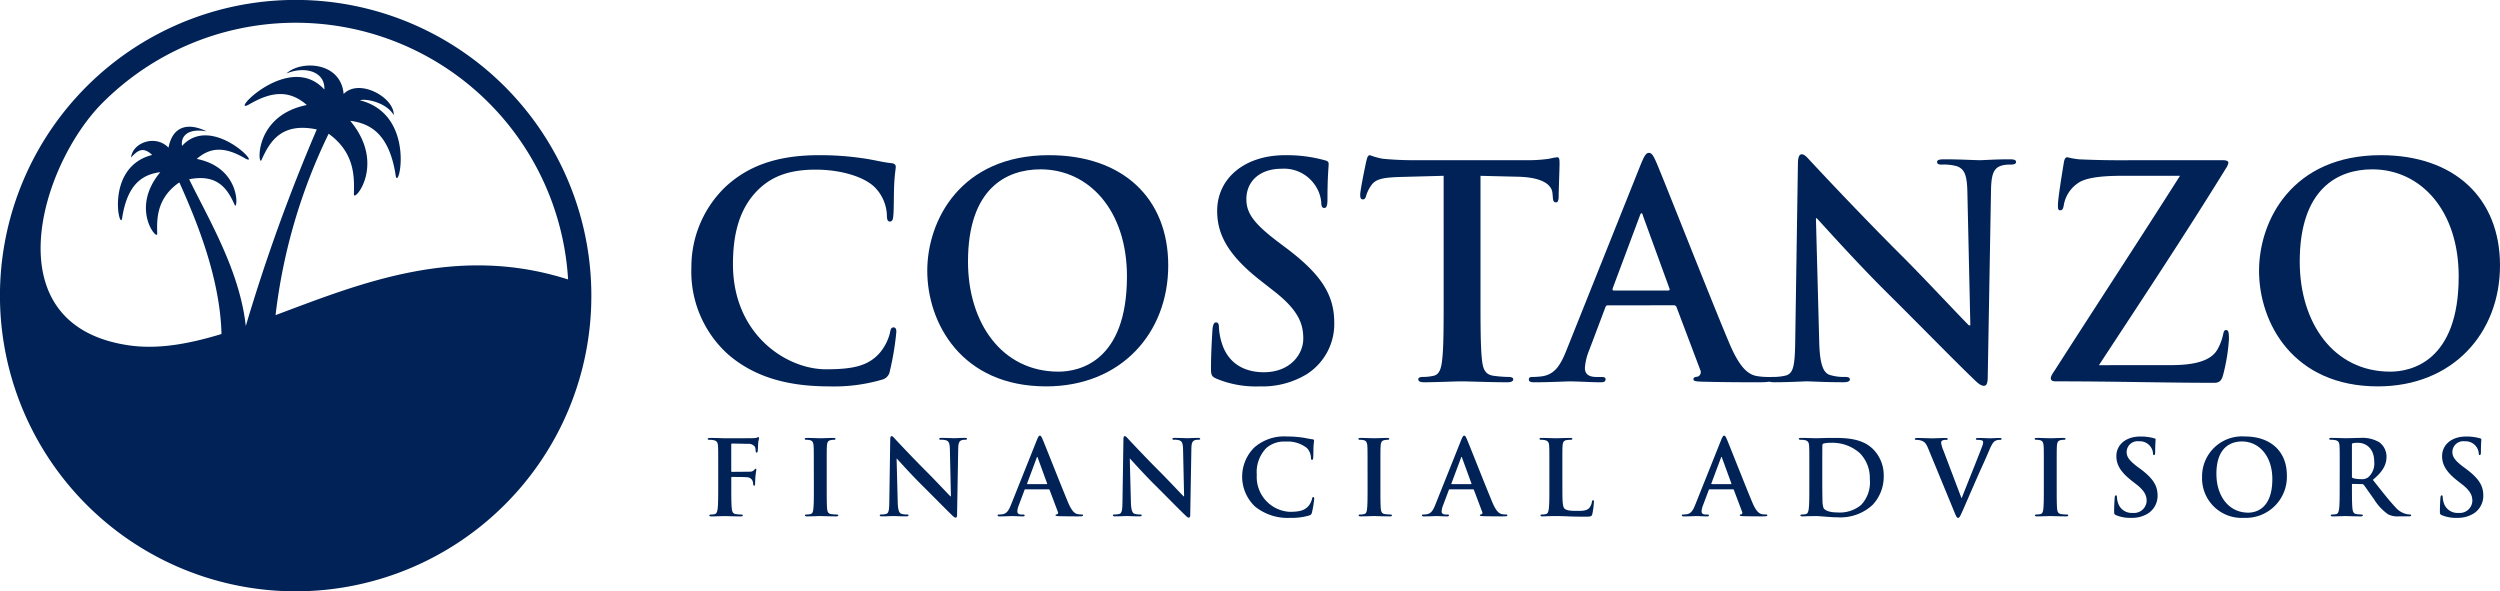 <?xml version="1.0" encoding="UTF-8"?> <svg xmlns="http://www.w3.org/2000/svg" xmlns:xlink="http://www.w3.org/1999/xlink" id="Group_292" data-name="Group 292" width="358.733" height="84.854" viewBox="0 0 358.733 84.854"><defs><clipPath id="clip-path"><rect id="Rectangle_1011" data-name="Rectangle 1011" width="358.733" height="84.854" fill="none"></rect></clipPath></defs><g id="Group_291" data-name="Group 291" clip-path="url(#clip-path)"><path id="Path_426" data-name="Path 426" d="M118.969,55.443a24.538,24.538,0,0,0,7.619-.972,1.494,1.494,0,0,0,1.1-1.228,40.225,40.225,0,0,0,.931-5.627c0-.34-.084-.635-.381-.635-.338,0-.424.168-.55.845a7.071,7.071,0,0,1-1.439,2.794c-1.692,1.946-3.978,2.369-7.743,2.369-5.671,0-13.331-4.993-13.331-15.065,0-4.1.8-8.124,3.895-10.958,1.862-1.693,4.272-2.624,7.954-2.624,3.894,0,7.195,1.142,8.591,2.624a6.024,6.024,0,0,1,1.649,3.892c0,.593.086.931.424.931.38,0,.466-.338.507-.972.086-.847.043-3.174.127-4.572.086-1.481.213-1.989.213-2.326,0-.254-.17-.467-.635-.508-1.27-.127-2.623-.507-4.231-.72a41.84,41.84,0,0,0-6.138-.424c-6.3,0-10.324,1.695-13.371,4.486a15.919,15.919,0,0,0-4.95,11.595,15.961,15.961,0,0,0,5.247,12.485C108.307,54.174,113.172,55.443,118.969,55.443Z" transform="translate(0 0)" fill="#002256"></path><path id="Path_427" data-name="Path 427" d="M150.115,55.443c10.747,0,17.519-7.658,17.519-17.349s-6.559-15.827-17.1-15.827c-12.695,0-17.478,9.352-17.478,16.588C133.06,46.347,137.97,55.443,150.115,55.443Zm1.776-2.114c-8.124,0-12.99-6.982-12.99-15.786,0-10.535,5.543-13.244,10.41-13.244,6.939,0,12.4,5.881,12.4,15.36C161.71,51.888,154.854,53.329,151.891,53.329Z" transform="translate(0 0)" fill="#002256"></path><path id="Path_428" data-name="Path 428" d="M180.751,55.443a12.247,12.247,0,0,0,6.729-1.733,8.53,8.53,0,0,0,3.978-7.363c0-4.021-1.822-6.941-6.942-10.791l-1.185-.89c-3.511-2.664-4.485-4.146-4.485-6.092,0-2.539,1.905-4.359,5.036-4.359a5.358,5.358,0,0,1,4.612,2.073,5.127,5.127,0,0,1,1.1,2.794c0,.507.127.761.424.761.338,0,.465-.338.465-1.269,0-3.3.169-4.529.169-5.079,0-.3-.212-.424-.593-.508a20.472,20.472,0,0,0-5.628-.72c-5.881,0-9.775,3.344-9.775,8,0,3.428,1.608,6.389,6.264,10.03l1.946,1.522c3.512,2.751,4.146,4.7,4.146,6.77,0,2.245-1.86,4.825-5.671,4.825-2.623,0-5.12-1.142-6.049-4.275a8.848,8.848,0,0,1-.382-2.157c0-.339-.041-.72-.422-.72-.34,0-.467.467-.51,1.1-.04.677-.21,3.215-.21,5.544,0,.931.127,1.141.8,1.438A14.66,14.66,0,0,0,180.751,55.443Z" transform="translate(0 0)" fill="#002256"></path><path id="Path_429" data-name="Path 429" d="M207.156,42.579c0,3.894,0,7.236-.211,9.014-.127,1.226-.38,2.157-1.228,2.327a6.923,6.923,0,0,1-1.522.17c-.508,0-.677.127-.677.338,0,.3.3.423.847.423,1.692,0,4.359-.127,5.331-.127,1.184,0,3.851.127,6.644.127.465,0,.8-.127.8-.423,0-.211-.212-.338-.677-.338a18.008,18.008,0,0,1-2.159-.17c-1.269-.17-1.522-1.1-1.649-2.286-.213-1.819-.213-5.161-.213-9.055V25.23l5.333.127c3.765.084,4.907,1.268,4.993,2.369l.043.467c.041.634.125.845.464.845.254,0,.338-.254.381-.677,0-1.1.127-4.019.127-4.91,0-.634-.043-.888-.338-.888a10.279,10.279,0,0,0-1.144.213,20.362,20.362,0,0,1-2.918.211H202.629c-1.4,0-3-.084-4.231-.211a9.873,9.873,0,0,1-1.82-.509c-.253,0-.38.255-.507.8-.086.34-.89,4.191-.89,4.866,0,.467.086.677.382.677.254,0,.381-.167.465-.507a5.041,5.041,0,0,1,.72-1.482c.635-.931,1.65-1.141,4.1-1.225l6.305-.17Z" transform="translate(0 0)" fill="#002256"></path><path id="Path_430" data-name="Path 430" d="M240.164,43.807a.4.4,0,0,1,.421.3l3.387,8.969a.691.691,0,0,1-.381.974c-.423.043-.593.127-.593.381,0,.3.507.3,1.269.339,3.386.084,6.474.084,8,.084,1.565,0,1.946-.084,1.946-.423,0-.3-.211-.338-.55-.338a9.281,9.281,0,0,1-1.777-.17c-.89-.254-2.116-.838-3.724-4.634-2.71-6.41-9.479-23.675-10.494-26-.423-.974-.677-1.355-1.058-1.355-.423,0-.677.467-1.185,1.692L224.8,50.2c-.845,2.116-1.649,3.554-3.6,3.808a12.643,12.643,0,0,1-1.312.086c-.339,0-.507.084-.507.338,0,.339.254.423.8.423,2.2,0,4.529-.127,5-.127,1.312,0,3.131.127,4.484.127.466,0,.72-.084.72-.423,0-.254-.127-.338-.634-.338h-.635c-1.313,0-1.694-.55-1.694-1.312a8.234,8.234,0,0,1,.636-2.582l2.284-6.051c.086-.254.17-.338.381-.338Zm-8.591-2.116c-.17,0-.211-.127-.17-.3l3.894-10.41c.041-.167.127-.38.254-.38s.168.213.211.38l3.808,10.453c.043.127,0,.254-.211.254Z" transform="translate(0 0)" fill="#002256"></path><path id="Path_431" data-name="Path 431" d="M260.573,31.324h.127c.763.8,5.46,6.092,10.066,10.664,4.4,4.358,9.816,9.9,12.474,12.44.467.466.974.931,1.439.931.38,0,.55-.381.55-1.312l.467-26.7c.041-2.37.38-3.258,1.565-3.6a4.6,4.6,0,0,1,1.269-.127c.507,0,.761-.126.761-.38,0-.338-.421-.381-.972-.381-2.073,0-3.681.127-4.148.127-.888,0-2.92-.127-5.113-.127-.635,0-1.1.043-1.1.381,0,.254.17.38.677.38a6.824,6.824,0,0,1,2.234.254c1.017.424,1.4,1.228,1.439,3.808l.424,19h-.211c-.721-.677-6.425-6.771-9.3-9.649-6.171-6.135-12.6-13.033-13.11-13.583-.727-.762-1.108-1.31-1.575-1.31-.421,0-.548.591-.548,1.439l-.38,25.049c-.043,3.682-.213,4.909-1.314,5.247a7.467,7.467,0,0,1-1.9.213c-.424,0-.678.084-.678.338,0,.38.381.423.931.423,2.2,0,4.189-.127,4.57-.127.811,0,2.505.127,5.255.127.592,0,.972-.084.972-.423,0-.254-.253-.338-.718-.338a6.732,6.732,0,0,1-2.2-.3c-.845-.3-1.4-1.4-1.479-4.7Z" transform="translate(0 0)" fill="#002256"></path><path id="Path_432" data-name="Path 432" d="M301.183,52.4c5.967-9.1,12.4-18.79,18.239-28.269a1.825,1.825,0,0,0,.338-.8c0-.213-.3-.34-.72-.34H306.133c-1.733,0-3.765.043-7.784-.126a12.186,12.186,0,0,1-1.7-.3c-.253,0-.421.213-.507.8-.211,1.271-.845,5.12-.845,6.094,0,.508.041.718.337.718.254,0,.424-.167.508-.761a4.8,4.8,0,0,1,2.286-3.3c1.354-.761,3.935-.888,6.094-.888h8.294c-5.671,8.929-11.935,18.491-17.9,27.8-.507.762-.636.972-.636,1.269s.255.424.72.424c8.548,0,15.657.21,22.723.21.763,0,1.058-.337,1.271-1.1a27.027,27.027,0,0,0,.845-5.163c0-1.015-.084-1.312-.422-1.312-.255,0-.339.254-.423.677a7.579,7.579,0,0,1-.761,2.03c-.678,1.271-2.329,2.329-6.645,2.329Z" transform="translate(0 0)" fill="#002256"></path><path id="Path_433" data-name="Path 433" d="M341.214,55.443c10.747,0,17.519-7.658,17.519-17.349s-6.559-15.827-17.1-15.827c-12.7,0-17.476,9.352-17.476,16.588,0,7.492,4.907,16.588,17.053,16.588m1.778-2.114c-8.126,0-12.993-6.982-12.993-15.786,0-10.535,5.544-13.244,10.41-13.244,6.94,0,12.4,5.881,12.4,15.36C352.808,51.888,345.953,53.329,342.992,53.329Z" transform="translate(0 0)" fill="#002256"></path><path id="Path_434" data-name="Path 434" d="M104.932,68.573c0-.1.03-.133.1-.133.254,0,1.832,0,2.2.045a.871.871,0,0,1,.759.535,1.6,1.6,0,0,1,.091.46c0,.106.029.209.118.209.151,0,.151-.148.151-.282,0-.1.027-.789.058-1.088.045-.46.12-.834.12-.922s-.03-.134-.09-.134c-.088,0-.12.058-.194.149a.784.784,0,0,1-.641.269c-.206.012-.415.012-.668.012l-1.908.015c-.088,0-.1-.043-.1-.133V63.853c0-.164.045-.209.133-.209l2.295.045a1.08,1.08,0,0,1,.982.446,1.467,1.467,0,0,1,.089.567c.015.164.045.237.148.237s.136-.088.15-.209c.031-.178.059-1.056.074-1.2.045-.387.12-.566.12-.671a.119.119,0,0,0-.1-.133.969.969,0,0,0-.239.088,2.838,2.838,0,0,1-.609.06c-.344.015-3.366.015-3.93.015-.209,0-.553-.015-.94-.03s-.819-.015-1.206-.015c-.222,0-.342.03-.342.148,0,.091.1.121.253.121a3.032,3.032,0,0,1,.581.045c.49.1.611.342.641.847.03.478.03.9.03,3.157v2.621c0,1.43,0,2.546-.075,3.172-.061.432-.134.759-.433.819a2.533,2.533,0,0,1-.535.058c-.163,0-.224.046-.224.121,0,.118.1.148.312.148.568,0,1.505-.045,1.891-.045s1.326.045,2.264.045c.222,0,.329-.045.329-.148,0-.075-.061-.121-.254-.121a6.637,6.637,0,0,1-.744-.058c-.447-.06-.539-.387-.581-.819-.075-.626-.075-1.742-.075-3.172Z" transform="translate(0 0)" fill="#002256"></path><path id="Path_435" data-name="Path 435" d="M116.784,69.779c0,1.445,0,2.621-.075,3.245-.043.432-.134.686-.43.746a2.59,2.59,0,0,1-.538.058c-.178,0-.239.045-.239.121,0,.1.106.148.3.148.6,0,1.534-.045,1.875-.045.4,0,1.342.045,2.325.045.163,0,.282-.045.282-.148,0-.076-.073-.121-.239-.121a6.668,6.668,0,0,1-.759-.058c-.447-.06-.551-.329-.6-.731-.058-.639-.058-1.815-.058-3.26V67.158c0-2.263,0-2.68.028-3.157.03-.52.151-.774.553-.847a2.483,2.483,0,0,1,.445-.045c.15,0,.239-.031.239-.149,0-.09-.119-.12-.312-.12-.566,0-1.445.045-1.817.045-.433,0-1.37-.045-1.936-.045-.238,0-.357.03-.357.12,0,.118.089.149.237.149a2.224,2.224,0,0,1,.538.058c.326.075.475.329.5.834.03.477.03.9.03,3.157Z" transform="translate(0 0)" fill="#002256"></path><path id="Path_436" data-name="Path 436" d="M128.656,65.818h.045c.267.284,1.92,2.144,3.542,3.752,1.548,1.534,3.453,3.484,4.389,4.379.164.163.342.326.507.326.134,0,.194-.133.194-.462l.163-9.4c.015-.834.133-1.146.552-1.264a1.593,1.593,0,0,1,.446-.045c.179,0,.267-.046.267-.136,0-.118-.149-.133-.342-.133-.729,0-1.3.045-1.46.045-.312,0-1.026-.045-1.8-.045-.223,0-.387.015-.387.133,0,.09.058.136.238.136a2.44,2.44,0,0,1,.786.088c.358.15.492.432.507,1.339l.148,6.688h-.075c-.252-.239-2.26-2.383-3.273-3.395-2.172-2.159-4.434-4.587-4.612-4.781-.256-.268-.389-.462-.555-.462-.149,0-.194.209-.194.507l-.133,8.815c-.015,1.294-.075,1.727-.462,1.847a2.708,2.708,0,0,1-.669.073c-.149,0-.239.03-.239.121,0,.133.133.148.327.148.774,0,1.475-.045,1.608-.045.286,0,.882.045,1.85.045.208,0,.342-.03.342-.148,0-.091-.088-.121-.251-.121a2.412,2.412,0,0,1-.777-.1c-.3-.1-.49-.493-.521-1.654Z" transform="translate(0 0)" fill="#002256"></path><path id="Path_437" data-name="Path 437" d="M150.465,70.212a.141.141,0,0,1,.149.1l1.191,3.157a.242.242,0,0,1-.133.342c-.149.015-.209.045-.209.136s.179.1.447.118c1.192.03,2.278.03,2.813.03.553,0,.686-.03.686-.148s-.075-.121-.193-.121a3.4,3.4,0,0,1-.626-.058c-.312-.09-.744-.3-1.31-1.632-.952-2.256-3.335-8.331-3.694-9.15-.148-.342-.237-.475-.372-.475s-.237.163-.417.6l-3.738,9.349c-.3.744-.58,1.252-1.264,1.34a4.52,4.52,0,0,1-.462.03c-.119,0-.179.03-.179.121,0,.118.09.148.284.148.774,0,1.593-.045,1.757-.045.46,0,1.1.045,1.578.045.164,0,.252-.03.252-.148,0-.091-.043-.121-.224-.121h-.221c-.463,0-.6-.193-.6-.46a2.841,2.841,0,0,1,.224-.91l.8-2.129c.03-.09.06-.118.135-.118Zm-3.023-.746c-.058,0-.073-.043-.058-.1l1.37-3.662c.015-.061.043-.136.088-.136s.06.075.075.136l1.34,3.677c.015.045,0,.088-.075.088Z" transform="translate(0 0)" fill="#002256"></path><path id="Path_438" data-name="Path 438" d="M162.114,65.818h.045c.269.284,1.92,2.144,3.542,3.752,1.548,1.534,3.453,3.484,4.389,4.379.165.163.344.326.507.326.134,0,.194-.133.194-.462l.163-9.4c.015-.834.133-1.146.551-1.264a1.613,1.613,0,0,1,.447-.045c.178,0,.269-.046.269-.136,0-.118-.151-.133-.344-.133-.729,0-1.295.045-1.458.045-.314,0-1.028-.045-1.8-.045-.224,0-.387.015-.387.133,0,.09.06.136.238.136a2.451,2.451,0,0,1,.788.088c.356.15.49.432.505,1.339l.148,6.688h-.073c-.254-.239-2.262-2.383-3.275-3.395-2.17-2.159-4.434-4.587-4.612-4.781-.256-.268-.39-.462-.553-.462s-.194.209-.194.507l-.135,8.815c-.015,1.294-.073,1.727-.46,1.847a2.724,2.724,0,0,1-.671.073c-.149,0-.239.03-.239.121,0,.133.136.148.329.148.774,0,1.473-.045,1.606-.045.286,0,.882.045,1.85.045.208,0,.344-.03.344-.148,0-.091-.09-.121-.254-.121a2.391,2.391,0,0,1-.774-.1c-.3-.1-.492-.493-.523-1.654Z" transform="translate(0 0)" fill="#002256"></path><path id="Path_439" data-name="Path 439" d="M185.19,74.306a8.653,8.653,0,0,0,2.679-.342.525.525,0,0,0,.387-.432,14.156,14.156,0,0,0,.327-1.981c0-.118-.028-.223-.133-.223s-.148.06-.194.3a2.513,2.513,0,0,1-.5.982c-.6.684-1.4.833-2.727.833a5.006,5.006,0,0,1-4.69-5.3,4.981,4.981,0,0,1,1.37-3.856,3.892,3.892,0,0,1,2.8-.924,4.439,4.439,0,0,1,3.023.924,2.127,2.127,0,0,1,.581,1.37c0,.209.03.327.148.327.134,0,.164-.118.179-.342.03-.3.015-1.116.045-1.608.03-.521.075-.7.075-.82,0-.088-.06-.163-.223-.178-.448-.045-.925-.179-1.491-.254a14.881,14.881,0,0,0-2.159-.148,6.5,6.5,0,0,0-4.705,1.578,5.9,5.9,0,0,0,.106,8.472A7.438,7.438,0,0,0,185.19,74.306Z" transform="translate(0 0)" fill="#002256"></path><path id="Path_440" data-name="Path 440" d="M196.238,69.779c0,1.445,0,2.621-.075,3.245-.045.432-.134.686-.432.746a2.552,2.552,0,0,1-.536.058c-.178,0-.239.045-.239.121,0,.1.106.148.3.148.6,0,1.534-.045,1.875-.045.4,0,1.34.045,2.323.045.165,0,.284-.045.284-.148,0-.076-.076-.121-.239-.121a6.633,6.633,0,0,1-.759-.058c-.447-.06-.551-.329-.6-.731-.06-.639-.06-1.815-.06-3.26V67.158c0-2.263,0-2.68.03-3.157.03-.52.148-.774.551-.847a2.522,2.522,0,0,1,.447-.045c.148,0,.239-.031.239-.149,0-.09-.119-.12-.312-.12-.568,0-1.445.045-1.817.045-.432,0-1.37-.045-1.936-.045-.238,0-.359.03-.359.12,0,.118.091.149.239.149a2.184,2.184,0,0,1,.535.058c.329.075.478.329.508.834.03.477.03.9.03,3.157Z" transform="translate(0 0)" fill="#002256"></path><path id="Path_441" data-name="Path 441" d="M211.351,70.212a.141.141,0,0,1,.149.1l1.191,3.157a.242.242,0,0,1-.133.342c-.149.015-.209.045-.209.136s.179.1.447.118c1.192.03,2.278.03,2.813.03.553,0,.686-.03.686-.148s-.075-.121-.193-.121a3.4,3.4,0,0,1-.626-.058c-.312-.09-.744-.3-1.31-1.632-.952-2.256-3.335-8.331-3.694-9.15-.148-.342-.237-.475-.372-.475s-.237.163-.417.6l-3.738,9.349c-.3.744-.58,1.252-1.264,1.34a4.52,4.52,0,0,1-.462.03c-.119,0-.179.03-.179.121,0,.118.09.148.284.148.774,0,1.593-.045,1.757-.045.46,0,1.1.045,1.578.045.164,0,.252-.03.252-.148,0-.091-.043-.121-.224-.121h-.221c-.463,0-.6-.193-.6-.46a2.84,2.84,0,0,1,.224-.91l.8-2.129c.03-.09.06-.118.135-.118Zm-3.023-.746c-.058,0-.073-.043-.058-.1l1.37-3.662c.015-.061.043-.136.088-.136s.06.075.075.136l1.34,3.677c.015.045,0,.088-.075.088Z" transform="translate(0 0)" fill="#002256"></path><path id="Path_442" data-name="Path 442" d="M224.187,67.158c0-2.262,0-2.679.03-3.157.03-.52.148-.774.551-.847a3.927,3.927,0,0,1,.58-.045c.179,0,.269-.03.269-.136s-.105-.133-.314-.133c-.581,0-1.666.045-2.026.045-.4,0-1.339-.045-2.038-.045-.224,0-.329.03-.329.133s.09.136.254.136a2.21,2.21,0,0,1,.492.045c.49.1.611.342.639.847.03.478.03.9.03,3.157v2.621c0,1.37,0,2.546-.073,3.172-.061.432-.136.759-.433.819a2.55,2.55,0,0,1-.535.058c-.181,0-.239.046-.239.121,0,.1.1.148.3.148.3,0,.686-.03,1.028-.03.357-.015.686-.015.849-.015.611,0,1.146.015,1.817.045s1.443.045,2.516.045c.774,0,.848-.075.938-.4a11.927,11.927,0,0,0,.224-1.711c0-.181-.016-.254-.121-.254s-.148.088-.163.223a1.88,1.88,0,0,1-.387.893c-.372.4-.953.417-1.742.417-1.161,0-1.548-.1-1.8-.327-.312-.269-.312-1.3-.312-3.2Z" transform="translate(0 0)" fill="#002256"></path><path id="Path_443" data-name="Path 443" d="M248.651,70.212a.142.142,0,0,1,.149.1l1.191,3.157a.243.243,0,0,1-.133.342c-.151.015-.209.045-.209.136s.179.1.445.118c1.192.03,2.28.03,2.815.03.551,0,.686-.03.686-.148s-.075-.121-.193-.121a3.38,3.38,0,0,1-.626-.058c-.314-.09-.746-.3-1.312-1.632-.953-2.256-3.335-8.331-3.692-9.15-.148-.342-.239-.475-.372-.475s-.239.163-.417.6l-3.738,9.349c-.3.744-.58,1.252-1.264,1.34a4.521,4.521,0,0,1-.462.03c-.121,0-.179.03-.179.121,0,.118.088.148.282.148.774,0,1.593-.045,1.757-.045.462,0,1.1.045,1.578.045.166,0,.254-.03.254-.148,0-.091-.045-.121-.224-.121h-.223c-.461,0-.6-.193-.6-.46a2.9,2.9,0,0,1,.224-.91l.8-2.129c.03-.09.06-.118.133-.118Zm-3.023-.746c-.06,0-.075-.043-.06-.1l1.37-3.662c.015-.061.045-.136.09-.136s.06.075.075.136l1.34,3.677c.015.045,0,.088-.075.088Z" transform="translate(0 0)" fill="#002256"></path><path id="Path_444" data-name="Path 444" d="M259.625,69.779c0,1.37,0,2.546-.075,3.172-.058.432-.134.759-.43.819a2.59,2.59,0,0,1-.538.058c-.178,0-.239.045-.239.121,0,.1.106.148.3.148.3,0,.684-.03,1.028-.03s.684-.015.847-.015c.374,0,.895.045,1.46.09s1.177.088,1.712.088a6.789,6.789,0,0,0,4.989-1.757,5.908,5.908,0,0,0,1.623-4.154,5.33,5.33,0,0,0-1.445-3.783c-1.623-1.7-4.109-1.7-5.971-1.7-.893,0-1.83.045-2.292.045-.418,0-1.355-.045-2.144-.045-.224,0-.327.03-.327.133s.088.136.251.136a3.032,3.032,0,0,1,.581.045c.492.1.611.342.641.847.03.477.03.9.03,3.157Zm1.86-2.86c0-1.176,0-2.471.015-2.978a.269.269,0,0,1,.179-.3,3.973,3.973,0,0,1,.969-.1,5.9,5.9,0,0,1,4.228,1.488,5.06,5.06,0,0,1,1.43,3.722,4.7,4.7,0,0,1-1.252,3.707,4.782,4.782,0,0,1-3.423,1.073c-1.176,0-1.757-.314-1.952-.6a3.253,3.253,0,0,1-.164-1.131c-.015-.284-.03-1.43-.03-3.009Z" transform="translate(0 0)" fill="#002256"></path><path id="Path_445" data-name="Path 445" d="M280.41,73.4c.284.7.374.91.568.91s.3-.239.684-1.1c.329-.744,1.027-2.365,1.98-4.539.8-1.832,1.206-2.636,1.787-4.036.4-.953.626-1.207.819-1.34a1.3,1.3,0,0,1,.729-.178c.149,0,.239-.03.239-.136s-.118-.133-.312-.133c-.447,0-1.148.045-1.4.045-.193,0-.819-.045-1.563-.045-.284,0-.417.03-.417.148s.118.121.251.121a2.03,2.03,0,0,1,.6.073.286.286,0,0,1,.194.284,1.813,1.813,0,0,1-.134.55c-.357.983-2.292,5.778-2.933,7.417h-.06l-2.561-6.761a4.432,4.432,0,0,1-.342-1.146.359.359,0,0,1,.148-.314,1.089,1.089,0,0,1,.581-.1c.135,0,.224-.03.224-.136s-.164-.133-.342-.133c-.744,0-1.46.045-1.832.045-.521,0-1.37-.045-2.159-.045-.224,0-.388.015-.388.133,0,.091.046.136.179.136a2.36,2.36,0,0,1,.581.058c.537.15.789.314,1.133,1.133Z" transform="translate(0 0)" fill="#002256"></path><path id="Path_446" data-name="Path 446" d="M293.276,69.779c0,1.445,0,2.621-.073,3.245-.045.432-.136.686-.432.746a2.585,2.585,0,0,1-.536.058c-.18,0-.238.045-.238.121,0,.1.1.148.3.148.6,0,1.534-.045,1.878-.045.4,0,1.339.045,2.322.045.163,0,.282-.045.282-.148,0-.076-.073-.121-.237-.121a6.633,6.633,0,0,1-.759-.058c-.447-.06-.553-.329-.6-.731-.06-.639-.06-1.815-.06-3.26V67.158c0-2.263,0-2.68.03-3.157.03-.52.149-.774.551-.847a2.486,2.486,0,0,1,.447-.045c.148,0,.237-.031.237-.149,0-.09-.119-.12-.312-.12-.566,0-1.445.045-1.817.045-.432,0-1.37-.045-1.936-.045-.238,0-.357.03-.357.12,0,.118.089.149.239.149a2.192,2.192,0,0,1,.536.058c.326.075.475.329.505.834.03.477.03.9.03,3.157Z" transform="translate(0 0)" fill="#002256"></path><path id="Path_447" data-name="Path 447" d="M305.828,74.306a4.3,4.3,0,0,0,2.37-.611,3,3,0,0,0,1.4-2.591c0-1.415-.638-2.441-2.44-3.8L306.738,67c-1.237-.938-1.579-1.46-1.579-2.144a1.565,1.565,0,0,1,1.772-1.533,1.886,1.886,0,0,1,1.624.729,1.808,1.808,0,0,1,.387.982c0,.179.043.269.148.269s.164-.12.164-.447c0-1.161.06-1.594.06-1.787,0-.1-.075-.149-.209-.179a7.179,7.179,0,0,0-1.98-.253c-2.071,0-3.441,1.176-3.441,2.814,0,1.207.566,2.248,2.2,3.529l.686.536c1.235.967,1.458,1.653,1.458,2.382a1.81,1.81,0,0,1-2,1.7,2.053,2.053,0,0,1-2.129-1.505,3.209,3.209,0,0,1-.134-.759c0-.119-.015-.254-.148-.254s-.165.163-.178.387-.076,1.133-.076,1.95c0,.329.046.4.282.508A5.181,5.181,0,0,0,305.828,74.306Z" transform="translate(0 0)" fill="#002256"></path><path id="Path_448" data-name="Path 448" d="M321.983,74.306a5.886,5.886,0,0,0,6.165-6.105c0-3.41-2.307-5.569-6.014-5.569a5.734,5.734,0,0,0-6.15,5.838A5.67,5.67,0,0,0,321.983,74.306Zm.626-.744c-2.858,0-4.57-2.458-4.57-5.554,0-3.708,1.951-4.66,3.663-4.66,2.442,0,4.363,2.068,4.363,5.4C326.065,73.055,323.652,73.562,322.609,73.562Z" transform="translate(0 0)" fill="#002256"></path><path id="Path_449" data-name="Path 449" d="M335.728,69.78c0,1.369,0,2.546-.075,3.171-.06.433-.133.759-.432.82a2.552,2.552,0,0,1-.536.058c-.178,0-.238.045-.238.12,0,.1.105.149.3.149.6,0,1.534-.046,1.817-.046.222,0,1.325.046,2.187.046.194,0,.3-.046.3-.149,0-.075-.06-.12-.178-.12a7.325,7.325,0,0,1-.731-.058c-.445-.061-.536-.387-.581-.82-.073-.625-.073-1.8-.073-3.186v-.209c0-.09.045-.118.118-.118l1.3.028a.307.307,0,0,1,.267.1c.193.224.879,1.236,1.475,2.056a7.176,7.176,0,0,0,2.04,2.187,3.033,3.033,0,0,0,1.592.284h1.415c.178,0,.284-.031.284-.149,0-.075-.061-.12-.179-.12a2.487,2.487,0,0,1-.417-.043,2.984,2.984,0,0,1-1.669-1.013c-.877-.925-1.9-2.249-3.23-3.916,1.5-1.221,1.966-2.234,1.966-3.335a2.581,2.581,0,0,0-1.013-2.041,4.769,4.769,0,0,0-2.74-.641c-.462,0-1.593.046-2.1.046-.311,0-1.249-.046-2.038-.046-.224,0-.329.031-.329.134s.09.135.254.135a3.028,3.028,0,0,1,.58.045c.493.1.611.342.641.848.03.477.03.894.03,3.156Zm1.757-5.972c0-.118.03-.178.133-.209a3.277,3.277,0,0,1,.79-.058c.879,0,2.279.609,2.279,2.725a2.619,2.619,0,0,1-.88,2.232,1.488,1.488,0,0,1-1.058.254,3.936,3.936,0,0,1-1.131-.149c-.1-.045-.133-.1-.133-.268Z" transform="translate(0 0)" fill="#002256"></path><path id="Path_450" data-name="Path 450" d="M352.568,74.306a4.292,4.292,0,0,0,2.368-.611,3,3,0,0,0,1.4-2.591c0-1.415-.638-2.441-2.44-3.8L353.478,67c-1.237-.938-1.579-1.46-1.579-2.144a1.565,1.565,0,0,1,1.772-1.533,1.886,1.886,0,0,1,1.624.729,1.817,1.817,0,0,1,.387.982c0,.179.043.269.148.269s.164-.12.164-.447c0-1.161.06-1.594.06-1.787,0-.1-.075-.149-.209-.179a7.179,7.179,0,0,0-1.98-.253c-2.071,0-3.441,1.176-3.441,2.814,0,1.207.566,2.248,2.2,3.529l.686.536c1.235.967,1.458,1.653,1.458,2.382a1.811,1.811,0,0,1-1.995,1.7,2.051,2.051,0,0,1-2.129-1.505,3.062,3.062,0,0,1-.134-.759c0-.119-.015-.254-.15-.254-.118,0-.164.163-.179.387s-.073,1.133-.073,1.95c0,.329.045.4.282.508A5.18,5.18,0,0,0,352.568,74.306Z" transform="translate(0 0)" fill="#002256"></path><path id="Path_451" data-name="Path 451" d="M81.517,40.1c-16-5.112-29.8.561-41.976,5.12A80.814,80.814,0,0,1,47.16,19.19c3.867,2.785,3.668,6.395,3.624,8.707-.022,1.176,4.684-4.322-.529-10.563,2.936.383,5.567,1.929,6.494,7.654.309,3.247,3.248-8.507-5.1-10.593.8-.3,3.84.309,4.853,2.133.1-2.533-4.952-5.35-7.193-3.041-.4-4.66-6.179-4.862-8.207-2.937,2.636-1.114,5.575-.3,5.442,2.3C41.4,7.18,32.53,16.84,35.819,14.941c2.942-1.7,5.576-2.191,8.206.127-7.733,1.548-6.988,8.993-6.5,7.887,1.236-2.782,2.939-5.412,7.93-4.384A256.726,256.726,0,0,0,35.269,46.784c-.869-7.965-5.389-15.436-8.128-21.063,4.1-.8,5.512,1.387,6.543,3.7.411.926,1.038-5.32-5.451-6.617,2.2-1.948,4.417-1.531,6.885-.108,2.758,1.594-4.68-6.511-9-1.754-.215-1.478.944-2.564,3.533-2.086-2.431-1.215-4.837-.972-5.471,2.331-1.878-1.938-5.166-.71-5.369,1.417.913-1.013,1.722-1.619,3.027-.366-7.009,1.749-4.544,11.612-4.284,8.886.778-4.8,2.984-6.1,5.451-6.419-4.376,5.236-.429,9.849-.445,8.862-.04-1.94-.2-4.97,3.041-7.305l.154-.058c2.133,4.789,5.824,13.328,6.029,21.725-4.719,1.438-9.183,2.251-13.431,1.606-19.572-2.965-12.516-25.9-3.618-34.8A39.16,39.16,0,0,1,81.517,40.1Zm3.337,2.322a42.43,42.43,0,1,0-12.428,30,42.29,42.29,0,0,0,12.428-30" transform="translate(0 0)" fill="#002256" fill-rule="evenodd"></path></g></svg> 
